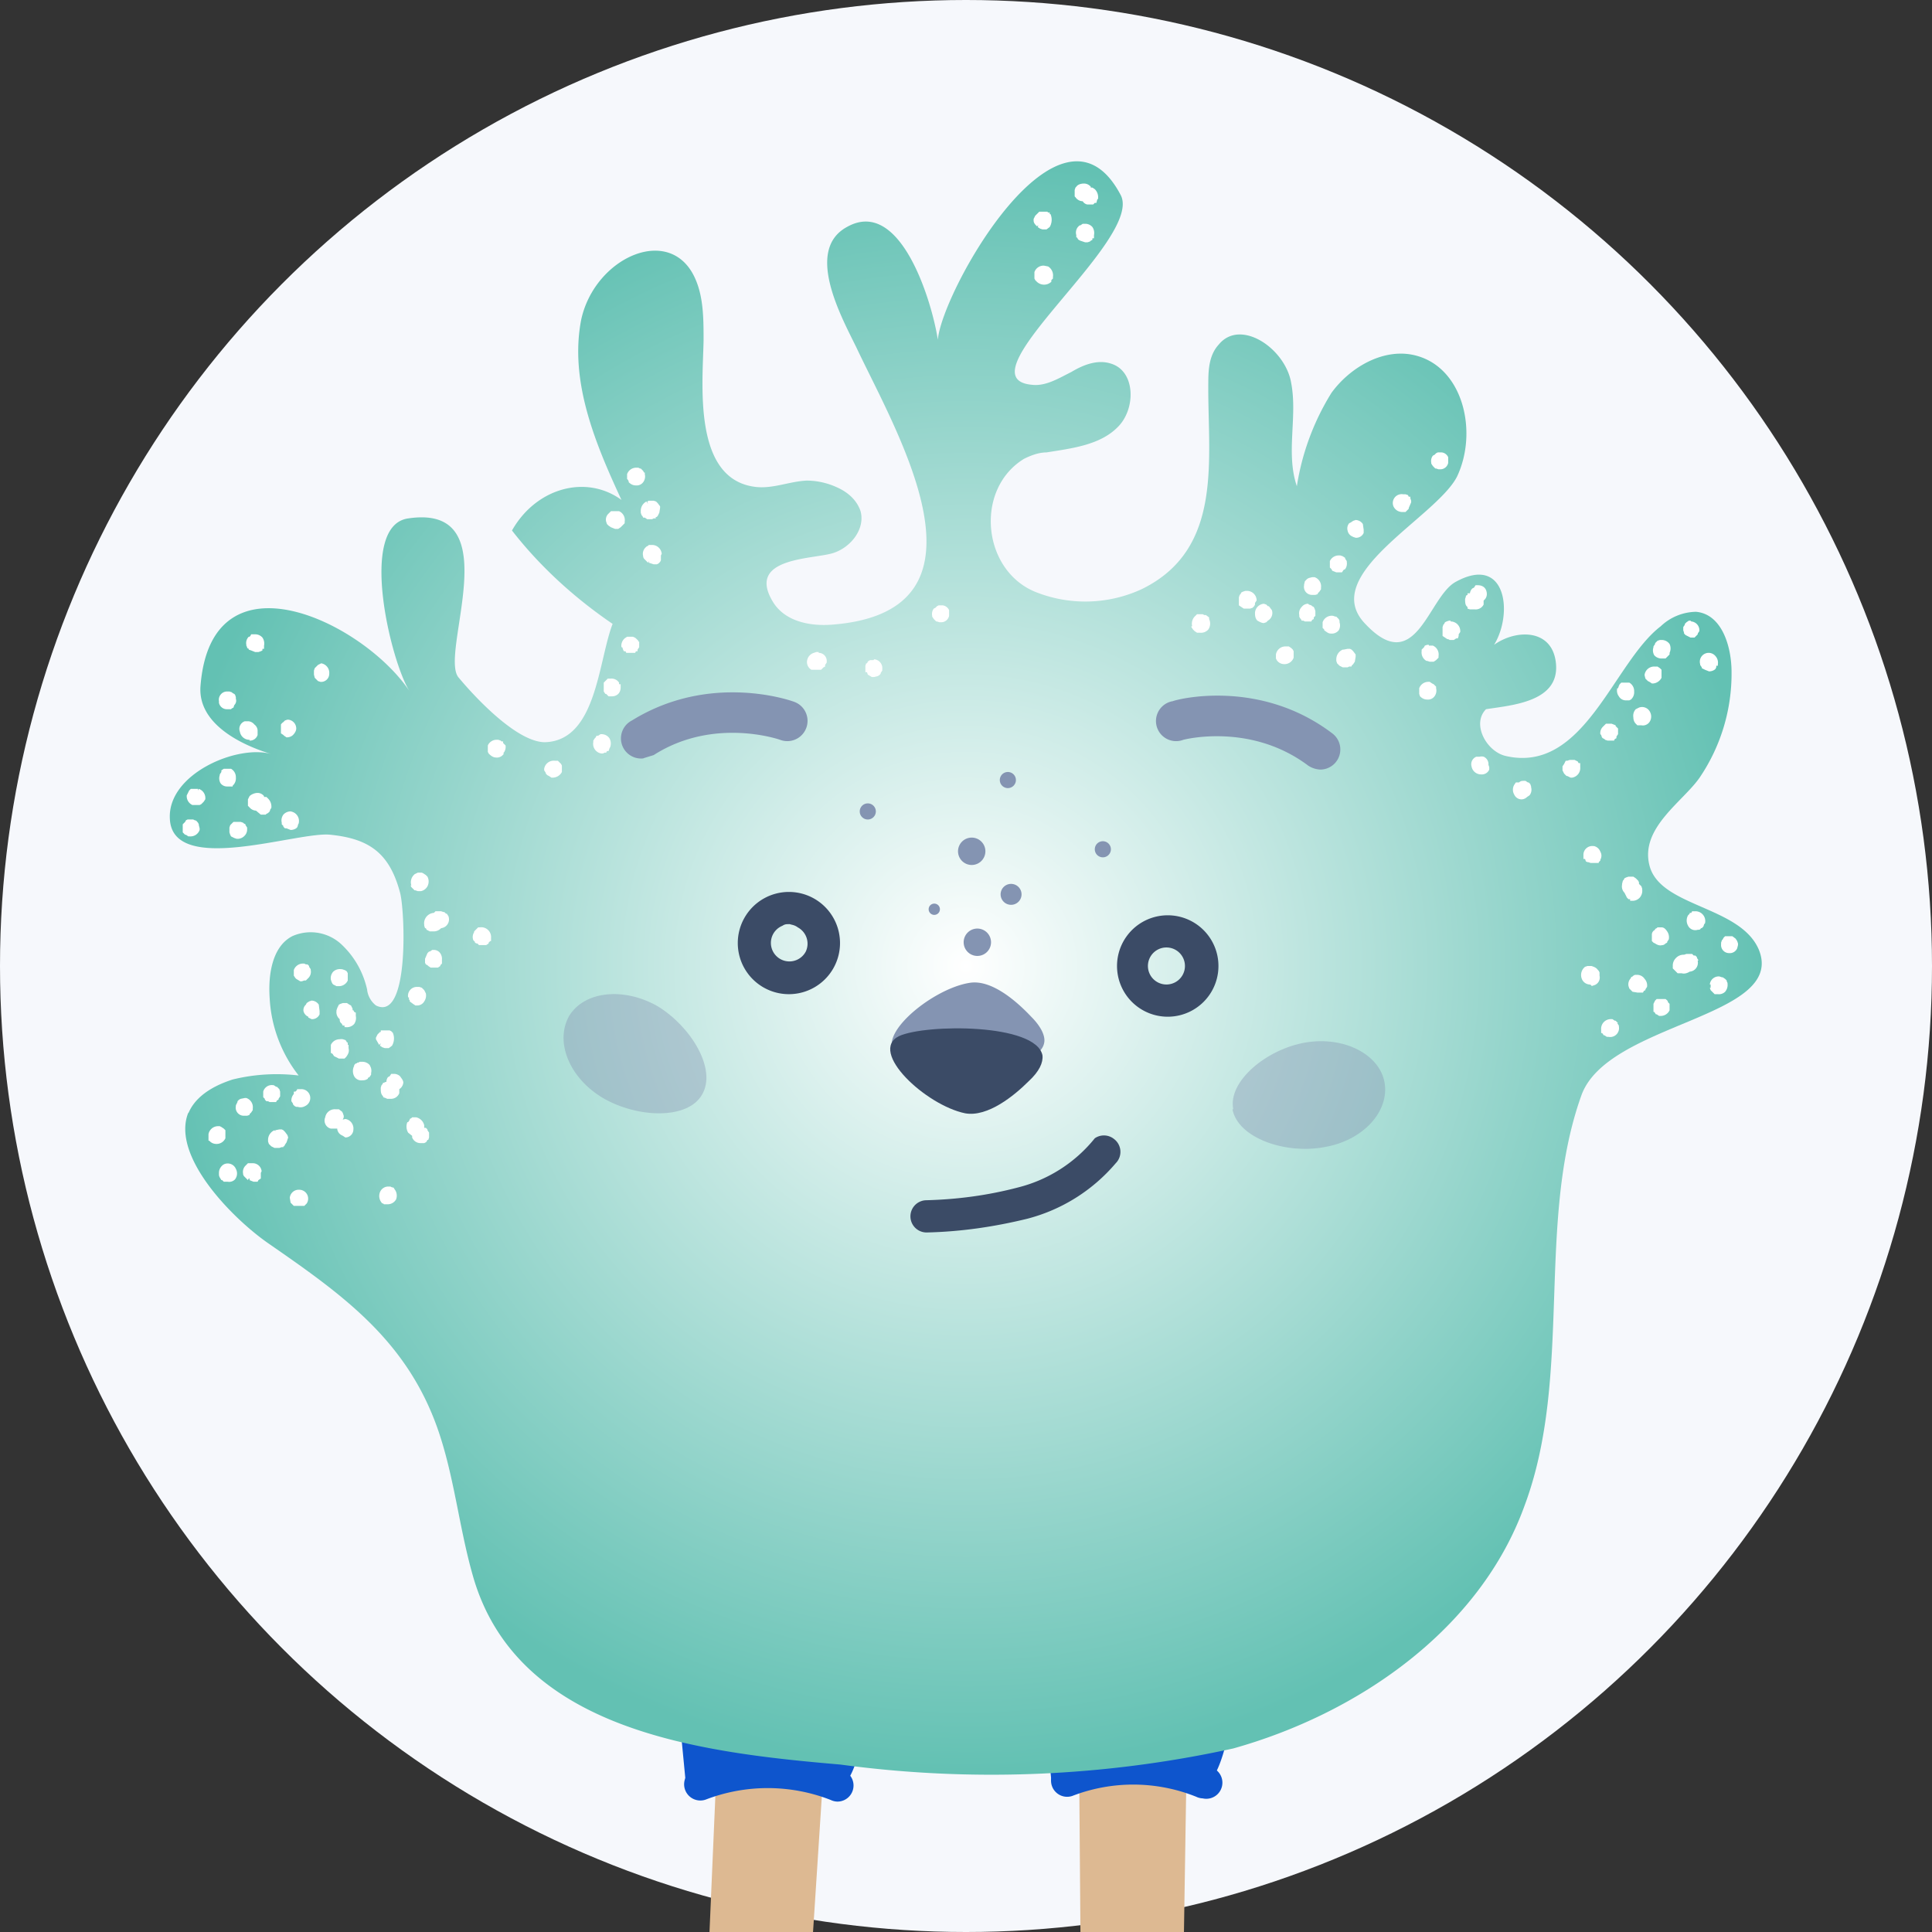 <svg width="200" height="200" viewBox="80 80 240 240" xmlns="http://www.w3.org/2000/svg" ><rect x="80" y="80" width="240" height="240" fill="#333333" stroke="none"/><circle cx="200" cy="200" r="120" fill="#F6F8FC"/><path d="m214 292.5.4 51.1 12.3.3.8-51-13.5-.4Zm-44.6-1.8-2.2 51 12.3 1.4 3.3-50.9-13.4-1.5Z" fill="url(#skinColor)"/><path d="M229.2 251.6c-10.3-4.8-60.5-8.4-63.4-5.7-3 2.7-4 14.8-3.8 22.4l3.2 33.3s14.4-3 18.6 0c3 2 5-14.1 5.8-22.9a29.8 29.8 0 0 1 18 .8l1 .3 2 21.4s14.4-3 18.6 0c4.1 2.8 6.3-28.3 6.3-28.3s4-16.6-6.3-21.3Z" fill="url(#trousersColor)"/><path d="M184 303.8a2 2 0 0 1-.8-.2 21.5 21.5 0 0 0-15.4-.1 2 2 0 1 1-1.6-3.7c.4-.2 9.8-4 18.7.2a2 2 0 0 1-.9 3.8Zm45.4-.4a2 2 0 0 1-.8-.2 21 21 0 0 0-15.4-.1 2 2 0 0 1-1.5-3.7c.4-.2 9.7-4 18.6.1a2 2 0 0 1-.9 3.9Z" fill="url(#trousersColor)"/><path d="M103.4 218.3c.7-1.7 2.4-3.2 5.5-4.2a23 23 0 0 1 8.2-.5 17 17 0 0 1-3.6-9.6c-.2-2.9.3-6.4 2.8-7.7a5.6 5.6 0 0 1 6.1 1c1.6 1.5 2.7 3.4 3.2 5.6a2.9 2.9 0 0 0 1.1 2c4.2 2.1 3.6-11.8 3-14-1.3-4.9-3.8-6.7-8.6-7.2-4-.5-19.7 5.2-20-2-.3-5.6 8.5-9.3 12.7-8-3.7-1.1-9.2-3.7-8.9-8.4 1.3-17.3 20.3-8 26 .6-2.3-3.5-6.5-20.6-.2-21.5 12.7-1.9 3.7 17 6.3 19.8 2 2.4 7.2 8 10.7 8 6.4-.2 6.6-10 8.4-14.7-4.7-3.2-9-7.1-12.5-11.6 3-5.3 9.2-7 13.6-3.8-3.2-6.9-6.5-14.7-5-22.4 1.7-7.8 11.2-12 14.2-5 1 2.3 1 5 1 7.6-.1 5.4-1.4 17.4 6.6 18.2 2.1.2 4.1-.7 6.2-.8 1.5 0 3 .4 4.3 1.1 1.1.6 2 1.5 2.4 2.7.6 2.2-1.2 4.5-3.4 5.2-2.5.8-11 .5-7.4 6.2 1.5 2.3 4.5 2.9 7.2 2.7 21.4-1.6 8.1-23.8 3.1-34.4-1.8-3.7-6.5-12.1-1.2-15 6.7-3.8 10.6 9.4 11.3 14 .5-6 15.2-32.2 22.7-18 3 5.5-20.1 22.8-11 23.6 1.7.2 3.3-.8 4.9-1.6 1.5-.9 3.3-1.6 5-1 3 1 3 5.7.7 7.9-2.2 2.2-5.7 2.6-8.8 3.1-1 0-2 .4-2.8.8-6.2 3.8-5.2 14 1.6 16.6a16.7 16.7 0 0 0 13-.4c10.3-5 8.2-16.3 8.3-25.6 0-1.7.1-3.5 1.3-4.8 2.7-3.3 8.3.5 9 4.8.8 4.2-.7 8.7.7 12.8a31 31 0 0 1 4.3-11.6c2.4-3.3 6.7-5.7 10.6-4.6 5.8 1.6 7.6 9.5 5 15-2.6 5.1-17.3 12.2-11.4 18.3 6.3 6.7 7.8-3.3 11.2-5.2 6.3-3.5 7.2 3.9 4.8 7.8 2.8-2 7.4-2 7.7 2.5.3 4.6-5.5 5-8.7 5.5-1.8 1.8 0 5.2 2.4 5.8 9.8 2.3 13.4-11.6 19.3-16.1a6.5 6.5 0 0 1 4.4-1.8c3.2.3 4.4 4.3 4.4 7.5a23 23 0 0 1-3.9 13c-2 3-7.5 6.3-6.3 11 1.3 5.2 11.3 5 13.6 10.5 3.4 8.5-19 9-22.1 18.2-5.6 15.8-1 34.7-7 50.8-5.5 15.3-20.5 25.8-36.2 30.2a140 140 0 0 1-48.8 2c-17.5-1.5-40.3-4.2-45.7-23.6-1.7-6-2.3-12.4-4.4-18.3-3.9-10.9-11.8-16.5-20.9-22.8-4.5-3.1-12.2-10.9-10-16.3Z" fill="url(#bodyColor)"/><path d="m119.9 162.4-.4.2-.4.4-.1.3v.5l.1.4.4.4.3.1a1 1 0 0 0 1.1-1 1.2 1.2 0 0 0-1-1.3Zm11 41.8v.2l.4.3.3.2h.3a1 1 0 0 0 .8-.5 1.3 1.3 0 0 0 .2-1l-.1-.2-.1-.2-.1-.1-.1-.1-.1-.1-.3-.1h-.4a1.1 1.1 0 0 0-1 1.3h.2-.1v.3ZM113 179h-.2v-.1a1 1 0 0 0-.8-.4c-.4 0-.8.2-1 .4l-.1.2-.1.2v.8l.2.2a1.1 1.1 0 0 0 .8.4l.6.5h.6l.1-.1.2-.1.2-.2.1-.3.1-.1a1.4 1.4 0 0 0-.4-1.2l-.2-.2Zm16 48.6-.2-.1h-.1l-.2-.1h-.2a1.1 1.1 0 0 0-1.1.7 1.3 1.3 0 0 0 .3 1.4h.1l.1.1h.5a1.2 1.2 0 0 0 1-.6 1.3 1.3 0 0 0-.3-1.4Zm-10.4-27.2-.2-.3v-.1l-.2-.2h-.2l-.2-.1h-.1a1.2 1.2 0 0 0-1.2.8v.7l.2.3.1.1.5.3h.2l.3-.1h.2l.3-.3a1.1 1.1 0 0 0 .3-1v-.1Zm-4.7 14.4a1.1 1.1 0 0 0-1.2.8v.7l.2.2v.1l.2.2h.2l.2.1h.8l.1-.2.2-.1v-.1l.2-.3v-.6l-.1-.3-.1-.1-.2-.2h-.1l-.3-.2h-.1Zm20-16.8h-.2l-.3.2h-.1l-.2.2-.3.7v.5l.1.2.2.1.1.1.3.2h.9l.3-.2v-.1l.2-.2v-.5a1.2 1.2 0 0 0-.3-.9 1 1 0 0 0-.7-.3ZM108 221.4v-1l-.2-.2-.3-.2-.2-.1h-.2a1.2 1.2 0 0 0-1.2 1v.8h.1a1.1 1.1 0 0 0 .8.4 1.2 1.2 0 0 0 1.2-.7Zm10.7-17.1-.3.1-.3.2-.1.2a.9.9 0 0 0-.3.8 1 1 0 0 0 .6.7v.1l.4.2a1 1 0 0 0 1-.6v-.4l-.1-.8a1.1 1.1 0 0 0-1-.5Zm3.8 15 .2-.5v-.2l-.1-.3-.1-.2-.4-.3h-.4a1.2 1.2 0 0 0-1.3 1 1 1 0 0 0 0 .8 1 1 0 0 0 .7.6h.8l.2-.2.1-.1.3-.6Zm-5.3 8.5a1.1 1.1 0 0 0-1.2 1l.1.6.2.2.1.1.1.1h1.3l.2-.2.1-.1a1.1 1.1 0 0 0-1-1.7ZM111 172a1 1 0 0 0 1-.7v-.6a1 1 0 0 0-.4-.7 1.1 1.1 0 0 0-.7-.4h-.5a1 1 0 0 0-.6 1.3 1.2 1.2 0 0 0 1.2 1Zm1.5 53.5a1.1 1.1 0 0 0-1.1-1h-.6l-.1.1-.2.2a1.1 1.1 0 0 0-.3 1v.1l.1.2.2.2.3.3.1-.2h.1v.2l.5.2h.5l.1-.2.3-.2v-.7l.1-.2Zm-3.2-58.9-.1-.3-.1-.1-.2-.1-.1-.1-.3-.1h-.3a1 1 0 0 0-.8.4 1 1 0 0 0-.2.8v.2a1 1 0 0 0 .9.8h.6l.1-.1.2-.1.1-.3c.2-.2.3-.5.2-.8v-.3Zm3.3-5.8v-.2h.2v-.4a1.3 1.3 0 0 0-.2-1 1.2 1.2 0 0 0-.8-.4h-.6l-.1.2-.1.1h-.1a1.1 1.1 0 0 0-.3 1v.1l.1.2v.1l.2.1v.1l.3.1.5.2h.4l.3-.1.2-.1Zm10.2 46.8h.2a1.2 1.2 0 0 0 1-.4 1.3 1.3 0 0 0 .2-1v-.4l-.2-.1-.1-.2h-.1v-.2l-.1-.2-.1-.2-.2-.1-.3-.2h-.5l-.3.1-.2.1-.1.2-.1.2-.1.3v.1a1.1 1.1 0 0 0 .4 1c0 .2 0 .4.3.6v.1l.1.1h.2v.2ZM131 190l.1.2.2.2.2.2h.1l.3.1h.4a1.2 1.2 0 0 0 .8-.6 1.3 1.3 0 0 0 0-1.2l-.2-.2-.3-.2-.2-.1h-.5l-.4.2-.1.1a1.3 1.3 0 0 0-.3 1.3Zm-15.3-20.6-.3.1-.2.2a1 1 0 0 0-.3.3v1.1l.3.2.1.1.3.2c.3 0 .6-.1.8-.3.2-.2.4-.5.4-.8a1.1 1.1 0 0 0-1-1.1Zm-7 6.1h-.9l-.3.2v.2l-.2.3v.1a1.2 1.2 0 0 0 .1 1 1 1 0 0 0 .8.4h.7v-.1a1.2 1.2 0 0 0 .4-1 1.2 1.2 0 0 0-.6-1.1Zm24.4 44.9v-.1l-.2-.2h-.2v-.3a1.3 1.3 0 0 0-1-1h-.5l-.1.1-.2.1v.1l-.2.3h-.1a1.5 1.5 0 0 0 .1 1.3l.5.4v.2a1.1 1.1 0 0 0 1 .7h.5l.2-.1.1-.1.1-.2h.1l.1-.3v-.6l-.2-.3Zm-17.9 2h.1l.1-.2.2-.3.2-.6-.1-.3-.3-.4-.2-.2-.2-.1h-.3l-.5.1v.1h-.1l.2.2-.2-.3a1.3 1.3 0 0 0-.8 1.2v.2l.1.3.1.1.2.2.4.2h.6l.3-.1h.2Zm46-52.5-.1-.3-.2-.2-.4-.3-.2-.1h-.7l-.2.2-.1.2-.1.1-.1.3v.2a1 1 0 1 0 2 .6l.1-.5v-.2Zm-38 39.9v-.3h-.1l-.1-.2-.1-.1-.3-.1a1 1 0 0 0-.4 0 1.2 1.2 0 0 0-1.1.7v1l.2.1.2.3.6.3h.7l.2-.2c.3-.4.4-.7.3-1.1v-.4Zm6.5 3.9a1.1 1.1 0 0 0-.8-.3h-.3l-.2.3-.2.1a1 1 0 0 0-.2.6h-.1l-.2.1h-.1l-.1.2-.1.1-.1.3v.1c0 .4 0 .7.3 1v.1l.3.1.2.1h.5a1.1 1.1 0 0 0 1-.7v-.5a1.1 1.1 0 0 0 .5-.8c0-.3-.2-.5-.4-.8Zm68.2-57.7v-.2a1 1 0 0 0-.8-.6h-.5l-.2.1-.2.2-.2.1a1.1 1.1 0 0 0-.2.9v.1l.2.3.1.1.2.2h.1l.3.1h.2a1 1 0 0 0 1-.8v-.5Zm-87.3 60.4h-.2l-.5.1-.2.1-.2.2v.1l-.2.4v.1a1 1 0 0 0 1 1.2h.4l.3-.1v-.1l.2-.2.2-.3v-.2a1.2 1.2 0 0 0-.8-1.3Zm6.1-.8h-.2v.3a1.2 1.2 0 0 0-.3.9l.2.3v.1l.1.1.1.1.2.1h.2a1.1 1.1 0 0 0 .9-.1 1.1 1.1 0 0 0-.5-2.1h-.5v.1l-.2.2Zm31.1-39.6v.1l.2.2.2.1.3.2h.2a1.3 1.3 0 0 0 1.1-.7v-.8l-.1-.2-.1-.1-.3-.3h-.4a1.2 1.2 0 0 0-1.3 1v.2l.2.3Zm112.4-18.9h-.2l-.3.1-.2.1-.1.2-.1.1-.1.3v1.1l.6.4h.1l.2.1h.5l.3-.2h.2l.1-.3v-.2l.2-.3v-.1a1.2 1.2 0 0 0-1.2-1.2Zm-131.4 51.2-.2-.2-.2-.1h-1.1v.2h-.1l-.2.2-.1.1-.2.4v.2l.4.7.2-.2-.1.3.3.2.3.1h.5l.4-.3.1-.2a1.8 1.8 0 0 0 0-1.4Zm-2.8 4.1a1.2 1.2 0 0 0-1-.5h-.3l-.2.1h-.1l-.1.1h-.1l-.2.2v.1a1.4 1.4 0 0 0 0 1.3 1 1 0 0 0 1 .5c.2 0 .4 0 .7-.2v-.1l.2-.1.2-.3v-.2a1.2 1.2 0 0 0-.2-1ZM104.2 178h-.5l-.2.2-.2.4-.1.2a1.2 1.2 0 0 0 .7 1.2h.9l.2-.1.3-.3.2-.3a1.2 1.2 0 0 0-.8-1.3l-.1.2v-.2h-.4Zm.5 4.4-.1-.2c-.1-.1-.2-.3-.4-.3l-.2-.1h-.7l-.2.1-.1.2-.3.3v1l.1.1.2.2h.1l.3.2h.2a1.2 1.2 0 0 0 1.2-.8v-.2l-.1-.4v-.1Zm77-21.4h-.3l-.3.1a1.2 1.2 0 0 0-.8.8 1.1 1.1 0 0 0 .5 1.3h1.2l.1-.1.2-.2.2-.1v-.2l.2-.3v-.2a1 1 0 0 0-1-1Zm-24.6 4.4v-.4h-.2v-.2a1.1 1.1 0 0 0-1-.5h-.4l-.2.2-.1.1-.2.2v1.1l.2.3h.1l.3.3h.4a1.1 1.1 0 0 0 .8-.3c.2-.2.3-.5.3-.8ZM141 196.9v-.4a1.2 1.2 0 0 0-.4-1 1.2 1.2 0 0 0-1-.3h-.2l-.3.3-.2.2v.1a1.1 1.1 0 0 0-.1 1l.2.2v.1l.2.1h.1l.2.2h.9l.3-.2v-.1l.2-.2Zm1.5-23.3a1.2 1.2 0 0 0 .3-1l-.1-.1-.2-.2v-.2h-.2l-.1-.1-.3-.1h-.1a1.2 1.2 0 0 0-1.2.7v.8l.1.2.1.1c.2.2.5.4.8.4a1 1 0 0 0 1-.5Zm-31.8 9.2-.2-.3v-.1l-.2-.1-.1-.1-.3-.1h-.9l-.2.2-.1.1-.1.1-.1.3v.6l.1.3.1.2.2.1.2.1.3.1h.2a1.2 1.2 0 0 0 .8-.4 1.1 1.1 0 0 0 .3-.8v-.2Zm25 11-.2-.3h-.1l-.2-.2h-.1l-.3-.1h-.7l-.2.2a1.3 1.3 0 0 0-1.2 1.5v.1l.1.3h.1l.1.2.2.1.2.1h.5c.4 0 .7-.2.9-.4a1.1 1.1 0 0 0 .9-1.5Zm-28.2 32.8h.1l.2.2h.5a1 1 0 0 0 .9-.3 1.2 1.2 0 0 0 .1-1.3 1.1 1.1 0 0 0-1.4-.6 1 1 0 0 0-.4.3 1.2 1.2 0 0 0-.3.8v.2c0 .3.2.5.3.7Zm51.8-66.9v-.1l-.2-.2a1 1 0 0 0-.5-.3h-.7l-.3.2-.1.1a1.2 1.2 0 0 0-.3 1h.1l.1.3.1.2h.2l.1.2h1.1l.1-.2h.2v-.2l.2-.3v-.7Zm-4.6 11.5h-.1l-.3.2h-.2l-.1.2-.1.1-.2.3v.2a1.2 1.2 0 0 0 1 1.4h.2l.2-.1h.2l.1-.2h.2l.1-.3.1-.2a1.3 1.3 0 0 0-.1-1.1 1.2 1.2 0 0 0-1-.5Zm-38.5 9.6a1.2 1.2 0 0 0-1 .4 1.2 1.2 0 0 0-.2 1v.2l.2.2v.1l.2.2h.2l.5.2c.3 0 .6-.1.8-.3l.1-.2v-.1l.1-.2a1.2 1.2 0 0 0-1-1.5Zm72.3-18.8h-.4l-.2.1-.1.1-.1.2h-.1l-.1.3v.8h.2l.1.3.5.3h.3l.4-.1.2-.1.2-.2v-.1l.2-.3v-.2a1.1 1.1 0 0 0-1-1.2Zm-65.3 38.9-.1-.2-.1-.1-.2-.1-.3-.1h-.1a1.2 1.2 0 0 0-1 .3 1.2 1.2 0 0 0-.3 1l.1.3.1.2.1.1.2.1.2.1h.2a1.2 1.2 0 0 0 1.2-.7v-.9Z" fill="#fff"/><path d="m122.9 219-.4.1-.2.2-.1.1a1 1 0 0 0-.3.9 1 1 0 0 0 .5.7l.2.1.3.2a1 1 0 0 0 1-1 1.2 1.2 0 0 0-1-1.3Zm169.5-16.3.1.3.3.3.2.2h.4a1.1 1.1 0 0 0 .9-.3 1.3 1.3 0 0 0 .3-1v-.1l-.1-.2v-.1l-.2-.2-.3-.2h-.1l-.3-.1a1.1 1.1 0 0 0-1.2 1h.1v.4Zm-76.7-99.4h-.2v-.1a1.1 1.1 0 0 0-.8-.4c-.4 0-.8.1-1 .4l-.1.1-.1.3v.8l.1.1a1.1 1.1 0 0 0 .9.5c.1.2.4.4.6.4h.7l.2-.2h.2l.1-.4.1-.1a1.4 1.4 0 0 0-.4-1.2l-.3-.2Zm31.6 46.4-.2-.3v-.1l-.3-.2-.3-.1h-.2a1.2 1.2 0 0 0-1.1.7v.8l.2.2.1.2.5.2h.7l.2-.3.2-.1a1.2 1.2 0 0 0 .2-.9v-.2Zm-4.8 5.3a1 1 0 0 0-.8.4 1.1 1.1 0 0 0-.3 1v.2l.1.2.1.1.1.2h.2l.2.1h.8l.1-.2.2-.1v-.2l.2-.2v-.6l-.1-.3-.1-.2-.2-.1-.1-.1-.3-.1Zm43.9 40.2h-.5l-.1.1-.2.1v.1c-.2.1-.4.3-.4.6v.8l.2.2.2.1c.3.2.6.3.9.2h.1l.2-.1.1-.1.2-.1v-.1l.2-.3a1.3 1.3 0 0 0-.2-1c-.2-.3-.4-.5-.7-.5Zm-45.7-33.5v-.8l-.1-.2-.2-.2-.3-.2h-.4a1.2 1.2 0 0 0-1.2 1v.5l.1.2a1.1 1.1 0 0 0 .9.5 1.2 1.2 0 0 0 1.2-.8Zm7.7-17.1-.3.1-.3.2-.2.1a1 1 0 0 0-.2.9 1 1 0 0 0 .5.7l.2.1.3.1a1 1 0 0 0 1-.6v-.4l-.1-.7a1.1 1.1 0 0 0-1-.5Zm29.3 57.9.3-.1a1 1 0 0 0 .7-1.2v-.4l-.1-.2-.1-.1c-.2-.3-.5-.4-.8-.5h-.5l-.3.1a1.3 1.3 0 0 0-.4 1.5 1.1 1.1 0 0 0 1 .7l.2.1Zm-40.1-47.2h-.1l-.2-.2-.3-.1a1.2 1.2 0 0 0-1.1 1.1c0 .3 0 .7.3 1 .2.1.5.3.8.3l.3-.1.2-.2a1.1 1.1 0 0 0 .5-1.3l-.3-.4Zm32.6 22.4-.1-.3-.2-.2h-.1l-.3-.2h-.2c-.2 0-.4 0-.6.2h-.4l-.2.3a1.2 1.2 0 0 0 0 1.2 1 1 0 0 0 .9.6 1 1 0 0 0 .7-.3l.3-.2a1.1 1.1 0 0 0 .2-1v-.2Zm7.7 7.4a1.1 1.1 0 0 0-1.2 1v.6h.2l.1.3.2.1h.1l.3.1h1v-.1l.2-.2v-.1a1 1 0 0 0 0-1 1.1 1.1 0 0 0-.8-.7Zm-13.9-8.9a1 1 0 0 0 1-.6v-.3l-.1-.3a1 1 0 0 0-.6-1 1 1 0 0 0-.5 0h-.4a1 1 0 0 0-.6 1.2 1.2 1.2 0 0 0 1.2 1Zm-101.8-27.4a1.2 1.2 0 0 0-1.1-1.1h-.5l-.1.1-.2.1-.1.1a1.1 1.1 0 0 0-.3 1.1v.1l.1.2.2.2.3.3.1-.2v.2l.6.2h.4l.2-.1.2-.2.1-.2v-.6l.1-.2Zm122 54.3.2-.1v-.1l.2-.3a1.2 1.2 0 0 0-.3-1 1.1 1.1 0 0 0-.9-.5h-.3l-.2.1-.1.1-.2.1v.1a1.1 1.1 0 0 0-.3 1l.1.3.2.2.2.2.6.1h.7l.1-.2Zm-1.7-11.2h.3a1.2 1.2 0 0 0 .9-.4 1.3 1.3 0 0 0 .3-1v-.1l-.1-.3-.1-.1-.2-.2v-.2l-.1-.2-.2-.2-.1-.1-.3-.2h-.6l-.3.1-.2.1-.1.2-.1.1-.1.4v.1a1.1 1.1 0 0 0 .3 1l.3.6.2.2h.2v.2ZM209.7 113a1.2 1.2 0 0 0-1.2.8v.8l.1.2.2.2a1.3 1.3 0 0 0 1.8 0v-.2l.2-.2v-.2a1.3 1.3 0 0 0-.6-1.3l-.5-.1Zm18.3 44.8v.1l.2.3.2.2.3.2h.4a1.2 1.2 0 0 0 1-.4 1.3 1.3 0 0 0 .1-1.3v-.2l-.4-.3h-.2l-.2-.1h-.7l-.2.2a1.3 1.3 0 0 0-.4 1.3Zm54.4 7h-1l-.2.2-.1.2-.1.3h-.1a1.2 1.2 0 0 0 .2 1 1 1 0 0 0 .8.5h.5l.2-.1a1.2 1.2 0 0 0 .4-1 1.2 1.2 0 0 0-.6-1.1Zm-34.5-2.1.1-.1.1-.1.2-.3.1-.6v-.3l-.3-.4-.2-.2-.2-.1h-.3l-.5.1v.1-.1h-.1l.1.3-.1-.3a1.3 1.3 0 0 0-.8 1.2v.2l.1.3.1.1.2.2.4.2h.6l.2-.1h.3Zm48 34.5-.1-.3-.2-.3-.4-.3h-.9l-.2.2-.1.2-.1.1-.1.3v.2a1 1 0 0 0 1 1.1 1 1 0 0 0 1-.6l.1-.4v-.2ZM264.4 153c-.2-.2-.5-.3-.8-.3h-.3l-.2.3-.2.1a1 1 0 0 0-.3.6h-.3v.2l-.2.1v.1l-.1.3c0 .4 0 .8.3 1v.2l.3.1h.6a1.1 1.1 0 0 0 1.1-.6v-.5a1 1 0 0 0 .4-.8c0-.3-.1-.6-.3-.8Zm-4.5-16v-.2a1 1 0 0 0-.8-.6h-.5l-.2.1-.2.2-.2.1a1.1 1.1 0 0 0-.2.9v.1l.2.3.1.1.2.2h.1l.3.1h.2a1 1 0 0 0 1-.8v-.5Zm-16.6 14.7h-.3l-.4.1-.2.1-.2.2-.1.1-.1.4v.1a1 1 0 0 0 1 1.2h.4l.3-.1v-.1l.2-.2.2-.3v-.2a1.2 1.2 0 0 0-.8-1.3Zm11.9-9.8v-.2h-.2l-.1-.2-.3-.1h-.3a1.1 1.1 0 0 0-1.2 1.5 1.2 1.2 0 0 0 1 .7h.5l.2-.2.2-.2v-.1l.3-.7v-.2l-.1-.3Zm29.2 22.4.1.1.2.2.2.1.3.2h.2a1.3 1.3 0 0 0 1-.7v-1l-.2-.2-.3-.2h-.4a1.2 1.2 0 0 0-1.2 1v.1l.1.4Zm-49.5-10.9h-.2l-.3.1-.2.1-.1.2-.1.1-.1.3v1l.6.4h.8l.3-.1.2-.2.1-.2v-.2l.2-.3v-.1a1.2 1.2 0 0 0-1.2-1.1Zm-24.5-46.8v-.2h-.2l-.1-.1h-1l-.2.2-.2.2-.1.1-.2.4v.2c0 .3.2.5.4.7l.2-.1-.1.2.3.2.3.1h.5l.4-.3.1-.2a1.8 1.8 0 0 0 0-1.4Zm81.2 87.1a1.2 1.2 0 0 0-1-.5h-.4l-.1.2h-.2v.1l-.2.2a1.3 1.3 0 0 0 0 1.3 1 1 0 0 0 1.2.5c.2 0 .3 0 .4-.2h.1l.2-.2.1-.3.1-.1a1.2 1.2 0 0 0-.2-1Zm-34.1-33.6h-.2l-.3.1-.1.2-.3.3v.2a1.2 1.2 0 0 0 .6 1.2h.1l.3.1h.5l.3-.2.3-.3v-.2a1.2 1.2 0 0 0-.7-1.3h-.5Zm29.9 44.6-.2-.2c0-.2-.2-.3-.3-.4h-1.1l-.2.2-.2.4v1h.1l.2.3h.1l.3.2h.2a1.2 1.2 0 0 0 1.1-.7v-.8Zm-71.5-95.1v-.4a1.3 1.3 0 0 0-.2-1 1.2 1.2 0 0 0-.8-.4h-.4l-.3.2h-.1l-.2.2a1.1 1.1 0 0 0-.2 1v.3h.1l.1.2.1.1.2.1.6.2h.3l.3-.1.1-.1.2-.1v-.2Zm42.3 56.9a1.2 1.2 0 0 0 .2-1v-.2l-.2-.2-.1-.1-.2-.1-.3-.2h-.2a1.2 1.2 0 0 0-1.1.8v.7l.1.3c.3.3.6.4.9.4a1 1 0 0 0 .9-.4Zm18.1 8.6v-.3h-.2l-.1-.2-.2-.1-.2-.1h-.6l-.3.1h-.2l-.1.2-.1.2-.2.3v.5l.2.4.1.1.2.2h.1l.4.2h.2a1.2 1.2 0 0 0 1-1.3v-.2Zm14.7 24.2-.2-.3v-.1l-.2-.2h-.2l-.2-.2h-.7l-.3.1a1.3 1.3 0 0 0-1 .4 1.3 1.3 0 0 0-.4 1v.3l.1.1.2.2.3.3h.5c.3.1.7 0 1-.2a1.1 1.1 0 0 0 1-1.3v-.1Zm-7.8-29.4.2.2h.5a1 1 0 0 0 1-.4 1.2 1.2 0 0 0 .1-1.2 1.1 1.1 0 0 0-1.4-.6l-.4.2a1.2 1.2 0 0 0-.3 1c0 .3.1.6.3.8Zm-2.2.6-.1-.1-.2-.2v-.1l-.5-.2h-.7l-.3.3-.1.1a1.1 1.1 0 0 0-.3.9l.1.1.1.3.1.1.2.1.1.1.3.1h.8l.1-.2.2-.1v-.2l.2-.3v-.7Zm5.4-11h-.2l-.3.1-.1.1-.2.2v.1l-.2.3v.1a1.2 1.2 0 0 0 .1 1 1.2 1.2 0 0 0 .9.4h.5l.2-.2.3-.3v-.2a1.3 1.3 0 0 0 0-1.1 1.2 1.2 0 0 0-1-.5Zm5.9 1.6a1.1 1.1 0 0 0-1.1 1.4v.1l.2.3v.1l.2.1.2.1.5.2c.3 0 .6-.1.8-.3l.1-.2v-.2h.2v-.2a1.2 1.2 0 0 0-.3-1 1.1 1.1 0 0 0-.8-.4Zm-2.3-4h-.2l-.3.2-.2.2v.1l-.2.3v.4l.1.3v.1l.2.2.6.3h.5l.2-.2.2-.2v-.1l.2-.3v-.2a1.1 1.1 0 0 0-1-1Zm-9 50-.1-.1-.2-.2h-.1l-.3-.2h-.2a1.2 1.2 0 0 0-.9.4 1.2 1.2 0 0 0-.3.9v.4l.2.1.1.2h.1l.3.2h.2a1.1 1.1 0 0 0 1.3-1.3v-.1l-.2-.3Zm-34.6-50-.1-.2-.1-.1-.2-.2h-.1l-.3-.1a1.2 1.2 0 0 0-1.3.8v.7l.2.2v.1c.3.2.5.4.8.4a1.1 1.1 0 0 0 1-.4 1.2 1.2 0 0 0 .1-1v-.2Zm-85-12.8.2-.1.1-.1.2-.4.1-.6v-.2l-.3-.4-.2-.2-.3-.1h-.7v.2-.1h-.1l.1.3-.2-.3a1.3 1.3 0 0 0-.7 1.2v.2l.1.3.1.1.1.2h.2l.3.2h.6l.2-.1h.3Zm-4 .9.2-.2v-.2a1.2 1.2 0 0 0-.7-1.3h-1l-.1.1-.2.2a1 1 0 0 0-.3 1l.1.3.2.2.3.2.5.2h.4l.3-.2.2-.2.1-.1Zm2.6-6.5-.1-.2-.1-.1-.2-.2h-.1l-.2-.1h-.2a1.2 1.2 0 0 0-1.2.8v.6l.1.1.1.2v.1c.3.3.6.4.9.4a1 1 0 0 0 .9-.4 1.2 1.2 0 0 0 .2-1v-.2Z" fill="#fff"/><path opacity=".4" d="M233.1 217.8c.7 3.6 6.6 5.6 11.4 4.7 4.8-.8 8.1-4.4 7.5-8-.6-3.5-5-5.8-9.8-5-4.8.8-9.7 4.8-9 8.3Zm-65.9-1.8c-1.8 3.1-8 2.9-12.3.4-4.2-2.5-6-7-4.2-10.2 1.9-3.1 6.8-3.6 11-1.2 4.1 2.5 7.4 7.8 5.5 11Z" fill="#8494B2"/><path d="M205.6 192.4a1.3 1.3 0 1 0 0-2.6 1.3 1.3 0 0 0 0 2.6Zm-5.3-5a1.7 1.7 0 1 0 0-3.3 1.7 1.7 0 0 0 0 3.3Zm4.9-9.5a1 1 0 1 0 0-2 1 1 0 0 0 0 2Zm11.8 8.6a1 1 0 1 0 0-2 1 1 0 0 0 0 2Zm-29.2-4.7a1 1 0 1 0 0-2 1 1 0 0 0 0 2Zm8 11.8a.7.7 0 1 0 0-1.3.7.7 0 0 0 0 1.3Zm5.2 5.1a1.7 1.7 0 1 0 0-3.3 1.7 1.7 0 0 0 0 3.3Zm8.7 10.9c.2-.8-.3-2-1.6-3.3-1.7-1.8-4.9-4.7-7.7-4.2-4.9.8-12.4 7.2-8.6 9.2 3.3 1.7 17 2.3 17.9-1.7Z" fill="#8494B2"/><path d="M209.5 211.1c.1.9-.4 2-1.7 3.2-1.8 1.8-5.1 4.5-7.9 4-4.9-1-12.1-7.7-8.2-9.6 3.3-1.5 17-1.6 17.8 2.4Z" fill="#3B4B66"/><path d="M244 175.6a3 3 0 0 1-1.5-.5c-7.2-5.4-15.5-3.2-15.5-3.2a2.5 2.5 0 1 1-1.3-4.8c.4-.2 10.7-2.9 19.8 4a2.5 2.5 0 0 1-1.5 4.5Zm-84-1.4a2.5 2.5 0 0 1-1.5-4.7c9.7-6 19.7-2.5 20.2-2.3a2.5 2.5 0 0 1-1.8 4.7s-8.2-2.9-15.7 1.9l-1.3.4Z" fill="#8494B2"/><path d="M178 203.5a6.3 6.3 0 1 1 0-12.7 6.3 6.3 0 0 1 0 12.7Zm0-8.7c-.3 0-.5 0-.8.2a2.3 2.3 0 1 0 2.9 3.2 2.3 2.3 0 0 0-1-3c-.4-.3-.7-.3-1-.4Zm47 11.5a6.3 6.3 0 1 1 6-8.4 6.3 6.3 0 0 1-6 8.4Zm0-8.6a2.3 2.3 0 0 0-2 1 2.3 2.3 0 1 0 2-1Zm-29.8 35.4a2 2 0 0 1-.2-4c3.9-.1 7.7-.6 11.5-1.6a17.8 17.8 0 0 0 9.5-6.1 2 2 0 0 1 2.4.1 2 2 0 0 1 .2 3 21.5 21.5 0 0 1-11 6.9c-4.1 1-8.2 1.6-12.4 1.7Z" fill="#3B4B66"/><defs><radialGradient id="bodyColor" cx="200" cy="200" r="100" gradientUnits="userSpaceOnUse"><stop stop-color="#FFF"/><stop offset="1" stop-color="#63C1B3"/></radialGradient><linearGradient id="bodyPlainColor"><stop stop-color="#63C1B3"/></linearGradient><linearGradient id="trousersColor"><stop stop-color="#0E55CD"/></linearGradient><linearGradient id="stripeColor"><stop stop-color="#FFCA3A"/></linearGradient><linearGradient id="skinColor"><stop stop-color="#DDB992"/></linearGradient></defs></svg>